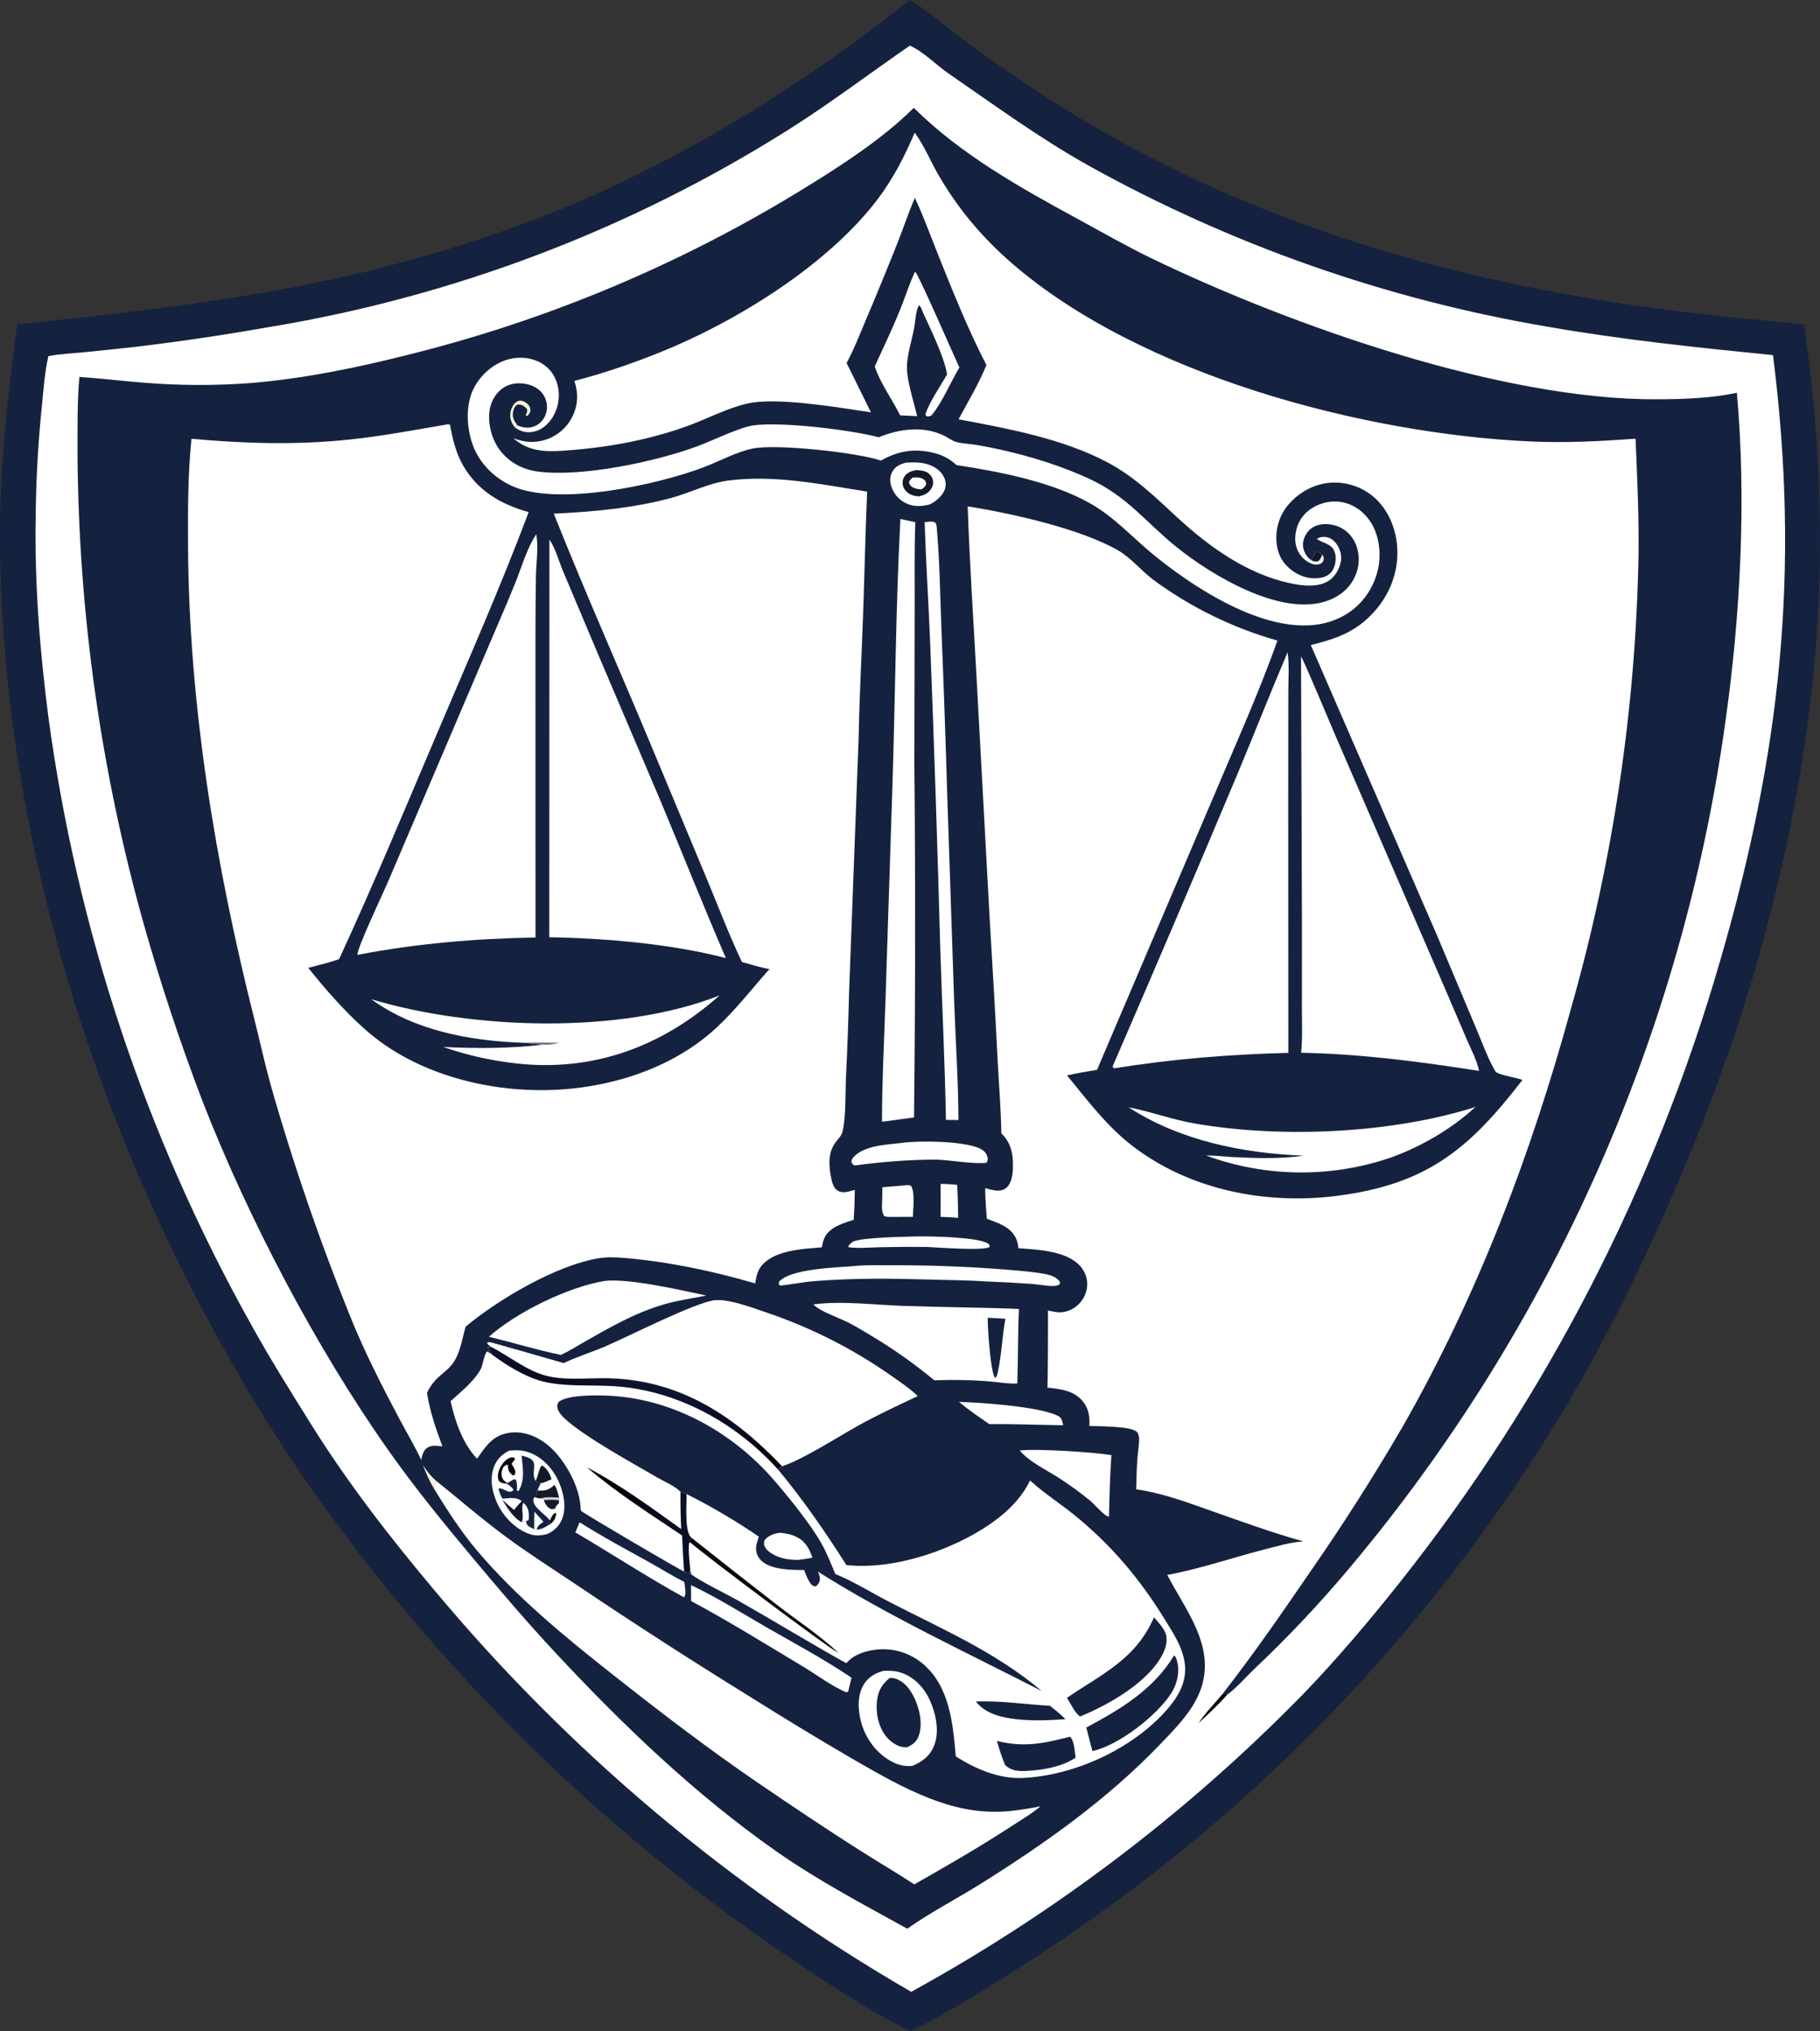 <?xml version="1.0" encoding="UTF-8"?> <svg xmlns="http://www.w3.org/2000/svg" xmlns:xlink="http://www.w3.org/1999/xlink" xmlns:xodm="http://www.corel.com/coreldraw/odm/2003" xml:space="preserve" width="226.557mm" height="252.855mm" version="1.1" style="shape-rendering:geometricPrecision; text-rendering:geometricPrecision; image-rendering:optimizeQuality; fill-rule:evenodd; clip-rule:evenodd" viewBox="0 0 6450.19 7198.9"><rect x="0" y="0" width="6450.19" height="7198.9" fill="#333333" stroke="none"/> <defs> <style type="text/css"> .fil4 {fill:#09080B;fill-rule:nonzero} .fil5 {fill:#14192A;fill-rule:nonzero} .fil0 {fill:#15223F;fill-rule:nonzero} .fil6 {fill:#767374;fill-rule:nonzero} .fil7 {fill:#CFD1D6;fill-rule:nonzero} .fil8 {fill:#F5F2DB;fill-rule:nonzero} .fil1 {fill:white;fill-rule:nonzero} .fil3 {fill:url(#id0);fill-rule:nonzero} .fil2 {fill:url(#id1);fill-rule:nonzero} </style> <linearGradient id="id0" gradientUnits="userSpaceOnUse" x1="2143.2" y1="5416.35" x2="2429.45" y2="5371.16"> <stop offset="0" style="stop-opacity:1; stop-color:black"></stop> <stop offset="1" style="stop-opacity:1; stop-color:#0A1027"></stop> </linearGradient> <linearGradient id="id1" gradientUnits="userSpaceOnUse" x1="2218.53" y1="5069.85" x2="2263.73" y2="4896.59"> <stop offset="0" style="stop-opacity:1; stop-color:#020002"></stop> <stop offset="1" style="stop-opacity:1; stop-color:#0F1433"></stop> </linearGradient> </defs> <g id="Слой_x0020_1">  <g id="_2121488513984"> <path class="fil0" d="M3224.25 0c63.85,36.46 137.43,102.29 199.12,147.16 137.58,101.91 279.99,197.13 426.73,285.33 599.67,354.59 1254.66,549.55 1941.15,649.64 199.39,29.08 401.68,47.49 602.14,68.11 45.99,308.66 64.11,620.82 54.15,932.72 -23.12,657.46 -189.41,1343.81 -435.98,1952.74 -128.9,318.34 -277.22,634.81 -451.34,931.12 -445.32,752.54 -1050.36,1398.19 -1772.41,1891.41 -127.84,86.33 -255.97,169.98 -389.35,247.52 -56.19,32.68 -112.98,67.74 -172.89,93.14 -148.81,-72.91 -295.88,-171.45 -432.91,-264.5 -579.29,-391.96 -1092.18,-874.03 -1519.21,-1427.98 -88.91,-116.93 -176.95,-235.86 -257.42,-358.79 -623.53,-952.48 -1024.3,-2143.85 -1015.89,-3288.2 1.75,-237.95 29.3,-474.9 61.2,-710.32 365.86,-37.54 732.22,-78.28 1092.49,-154.26 292.78,-61.74 606.53,-156.31 882.16,-273.53 423,-179.9 829.09,-435.2 1188.27,-721.32z"></path> <path class="fil1" d="M3224.57 161.81c48.63,21.23 92.71,68.13 136.75,98.47 163.78,112.82 323.57,229.91 497.5,327.17 505.45,280.78 1054.93,473.65 1624.99,570.38 265.22,46.42 532.03,74.06 799.72,100.89 97.09,765.42 27.37,1409.12 -186.93,2145.38 -231.27,801.13 -616.63,1549.42 -1134.49,2202.96 -108.71,136.75 -220.42,269.32 -341.66,395.25 -409.1,419 -877.86,775.27 -1391.08,1057.27 -642.77,-371.83 -1215.05,-853.95 -1690.6,-1424.27 -156.51,-185.76 -307.42,-380.97 -436.24,-587.18 -70.88,-113.47 -142.6,-227.66 -207.54,-344.63 -375.8,-669.41 -621.41,-1403.94 -723.84,-2164.75 -30.35,-235.6 -48.84,-471.82 -44.64,-709.55 1.26,-130.74 8.63,-261.35 22.11,-391.41 5.57,-57.95 9.79,-118.72 22.92,-175.48 39.88,-7.98 81.46,-9.63 121.93,-13.51 62.42,-6.1 124.81,-12.6 187.15,-19.51 156.27,-18.68 312,-41.71 466.99,-69.06 655.83,-107.37 1283.42,-345.35 1845.55,-699.82 148.42,-93.44 287.15,-199.24 431.43,-298.58z"></path> <path class="fil0" d="M281.52 1336.04c76.62,4.84 152.8,14.67 229.34,20.44 127.33,10.39 255.29,10.62 382.66,0.7 187.18,-15.84 374.63,-54.52 556.51,-100.68 488.35,-121.67 955.28,-317.11 1384.7,-579.56 121.23,-74.27 246.7,-153.98 353.7,-247.98 17.05,-15.16 33.77,-30.69 50.15,-46.56 166.79,164.89 373.67,280.87 578.19,392.11 88.84,48.32 175.55,98.3 266.75,142.3 491.69,237.22 1241.17,501.49 1788.44,498.36 95.86,-0.55 189.37,-3.07 283.57,-22.95 34.18,375.93 12.67,790.65 -40.44,1164.38 -152.37,1104.2 -613.12,2143.03 -1329.3,2997.16 -107.09,127.97 -221.64,249.52 -343.03,364.01 -29.19,28.06 -60.14,64.21 -92.44,87.77 -7.14,-2.04 -11.13,-1.88 -18.4,-0.48 109.28,-140.28 210.57,-286.56 310.87,-433.26 116.44,-167.47 226.07,-339.56 328.64,-515.86 267.41,-469.08 454.42,-963.99 596.88,-1483.47 148.23,-521.29 228.46,-1059.55 238.67,-1601.41 1.86,-138.74 -4.49,-277.52 -10.44,-416.1 -123.27,8.81 -245.9,15.34 -369.49,9.81 -594.26,-26.61 -1385.39,-236.2 -1841.58,-632.29 -105.04,-91.19 -192.58,-195.4 -261.72,-316.15 -27.7,-48.38 -48.73,-101.14 -81.99,-146.08 -35.43,83.09 -75.71,162.19 -130.39,234.59 -177.52,235.03 -502.87,435.7 -773.31,544.42 -98.05,39.41 -200.27,74.32 -302.54,100.95 14.63,42.41 13.24,85.27 -6.71,126.01 -19.47,39.65 -54.39,69.56 -96.55,82.72 -38.91,12.23 -74.81,8.53 -112.43,-5.42 52.01,45.77 109.38,48.44 175.63,44 149.62,-10.01 298.03,-36.09 439.43,-87.01 72.96,-26.28 162.29,-74.37 237.62,-84.38 108.1,-14.35 303.17,18.64 414.15,35.31l-86.27 -174.93c25.54,-46.61 45.18,-98.07 66.01,-147 39.43,-93.08 77.86,-186.59 115.27,-280.51 20.48,-52.25 38.39,-106.15 60.72,-157.58 29.6,62.6 53.23,128.59 78.92,192.88 53.66,134.26 108.26,271.03 174.59,399.5 -26.92,66.23 -64.69,129.5 -98.66,192.31 176.17,33.26 369.15,68.31 528.95,153.31 95.35,50.72 168.43,122.87 246.93,195.25 113.22,104.38 246.96,200.16 400.26,232.72 42.29,8.99 97.91,15.69 135.93,-9.14 22.65,-14.8 37.64,-41.41 42.71,-67.6 4.29,-22.14 -2.98,-46.88 -16.69,-64.5 -9.58,-12.32 -22.24,-21.49 -38.1,-23.01 -10.7,-1.02 -21.8,0.92 -30.48,7.4 25.94,17.12 56.89,15.91 65.36,52.63 4.29,18.58 0.31,42.75 -9.82,58.91 -9.71,15.5 -25.33,23.11 -42.94,26.03 -35.6,5.92 -71.18,-4.48 -99.85,-25.78 -31.49,-23.4 -49.34,-53.02 -54.48,-91.91 -6.78,-48.62 6.56,-97.91 36.93,-136.49 37.06,-46.49 92.02,-77.97 151.55,-82.91 56.07,-4.5 111.62,13.46 154.44,49.93 52.8,45.05 80.16,113.4 84.06,181.68 4.78,83.43 -26.04,163.44 -81.59,225.27 -64.58,71.89 -133.57,95.76 -224.83,118.28l447.46 1029.35 137.13 325.88c20.69,48.51 40.47,103.98 66.12,149.77 4.6,8.21 5.79,9.62 14.1,12.94 27.1,10.8 57.54,13.93 85.41,23.37 -188.95,245.11 -338.77,370.22 -657.52,410.95 -251.29,32.1 -520.74,-20.19 -724.35,-176.53 -92.95,-71.36 -158.64,-161.09 -232.48,-250.37 35.36,-7.79 70.79,-13.96 106.51,-19.78l409.55 -960.22c78.11,-185.75 162.53,-371.23 229.76,-561.14 -157.57,-44.66 -305.88,-117.13 -437.95,-214 -43.46,-32.11 -79.81,-78.3 -125.97,-105.17 -131.49,-76.57 -380.8,-132.72 -533.74,-156.39 6.78,203.12 20.58,405.8 31.5,608.7l47.17 867.58c10.23,164 19.46,328.05 27.67,492.16 4.45,84.38 11.71,169.5 12.81,253.95 28.93,26.55 39.54,60.93 40.98,99.67 1.02,27.54 0.2,66.98 -18.61,88.53 -8.01,9.17 -19.35,14.03 -31.4,14.55 -15.47,0.67 -33.18,-5.11 -48.21,-8.67 0.28,36.39 2.94,72.18 6.08,108.4 39.62,14.94 82.95,27.53 102.95,68.78 5.48,11.31 7.33,23.08 8.97,35.41 68.37,5.38 173.48,8.94 221.2,66.12 15.89,19.04 24.55,44.67 22.18,69.47 -2.57,27 -15.8,51.87 -36.74,69.1 -19.3,15.92 -45.24,25.11 -70.27,22.22 -10.58,-1.22 -21.25,-3.78 -31.66,-5.98 -0.45,91.08 0.26,182.37 -1.9,273.42 45.4,4.63 95.03,10.43 125.59,48.87 21.16,26.61 24.47,54.2 23.04,86.86 31.86,1.55 152.29,0.08 169.33,22.31 4.74,6.17 6.41,14.1 6.67,21.69 0.82,23.32 -4.27,47.49 -5.9,70.78 -2.55,36.48 -3.43,73.35 -4.38,109.92 92.7,12.6 184.52,47.59 272.39,78.53 105.49,37.14 212.21,75.87 319.87,106.03 -46.73,3.08 -94.4,17.31 -139.68,28.96 -113.6,29.24 -227.12,68.66 -342.4,89.72 64.35,124.12 168.66,249.01 121.36,397.52 -25.17,79.01 -89.33,143.05 -145.5,201.73 -187.98,196.37 -410.64,353.95 -640.28,497.54 -84.38,52.76 -176.16,99.83 -256.97,157.16 -156.73,-86.52 -318.78,-172.21 -465.51,-275.17 -286.68,-201.17 -542.54,-446.55 -780.71,-702.19 -103.33,-110.91 -200.31,-224.97 -297.51,-341.3 -102.59,-122.78 -203.45,-246.52 -295.65,-377.42 -256.73,-364.48 -497.15,-822.84 -658.73,-1237.76 -78.97,-206.8 -148.64,-417.04 -208.81,-630.07 -151.28,-540.46 -229.89,-1098.67 -233.73,-1659.89 0.21,-90.97 -1.52,-185.45 6.66,-276.06z"></path> <path class="fil1" d="M1583.46 1504.39c4.52,-0.93 7.04,-0.17 11.49,0.75 8.28,49.07 20.65,99.39 45.42,143.04 51.84,91.4 134.45,139.2 233.2,167.01 -97.29,259.28 -208.38,511.1 -316.73,765.76 -116.28,273.3 -230.6,548.95 -355.08,818.62 -35.43,12.52 -73.12,20.88 -109.41,30.76 62.85,77.97 127.59,152.78 202.73,219.32 181.82,161.01 448.82,226.59 687.47,212.2 201.36,-12.14 410.52,-82.18 559.44,-222.04 66.83,-62.75 124.31,-136.79 185.06,-205.37 -32.9,-5.18 -65.64,-16.13 -97.73,-25.01 -45.38,-96.07 -83.42,-195.59 -124.06,-293.71l-184.87 -443.08c-118.08,-284.39 -243.88,-565.86 -357.71,-851.99 140.62,-7.16 277.12,-18.84 413.7,-55.14 68.13,-18.11 134.94,-53.36 204.73,-62.34 165.75,-21.34 329.6,13.72 492.19,39.3 -6.49,147.41 -9.38,294.87 -14.68,442.32 -5.15,143.21 -12.92,286.59 -15.52,429.85l-33.82 899.69c-2.56,104.71 -6.4,209.38 -11.52,314 -2.13,54.84 0.23,114.57 -9.02,168.6 -0.37,2.16 -0.8,4.31 -1.15,6.47 -3.64,23 -15.97,30.53 -28.48,48.43 -24.44,34.99 -21.91,79.31 -14.15,119.3 3.42,17.65 8.14,39.51 24.86,49.4 18.25,10.79 40.66,1.48 59.65,-3.27 -0.5,35.53 -1.38,70.75 -4.05,106.21 -25.53,7.99 -54.78,16.87 -76.64,32.67 -24.51,17.72 -31.21,35.68 -35.92,64.65 -61.63,5.28 -142.87,8.57 -194.56,47.06 -30.18,22.48 -36.62,45.83 -41.78,80.95 -148.1,-43.49 -307.31,-77.01 -461.26,-90.12 -30.81,-2.62 -62.48,-4.17 -93.15,0.82 -149.72,24.32 -356.61,145.85 -471.96,242.63 -12.2,42.35 -18.51,91.82 -44.34,128.42 -28.16,39.88 -60.91,42.61 -92.53,105.59 10.18,66.76 31.17,126.98 54.68,189.93 -18.61,-1.07 -38.88,-5.96 -55.09,6.27 -13.57,10.25 -16.79,26.01 -20.04,41.68 -24,-50.56 -53.05,-99.19 -79.26,-148.68 -57.75,-109.08 -115.11,-221.11 -162.37,-335.11 -113.19,-276.95 -210.9,-559.98 -292.69,-847.77 -20.78,-75.05 -37.25,-151.63 -56.31,-227.2 -137.89,-546.61 -232.64,-1114.25 -235.78,-1679.17 -0.71,-126.78 -0.57,-254.8 12.11,-381.04 187.81,17.28 373.32,22.6 561.2,2.7 115.05,-12.19 229.75,-33.78 343.74,-53.35z"></path> <path class="fil1" d="M1998.1 4831.64c46.35,-22.95 97.71,-37.93 145.45,-58.42 84.43,-36.24 323.45,-158.39 391.12,-164.7 49.83,-4.66 136.47,28.5 185.43,45.08 158.1,53.83 307.61,130.17 443.92,226.66 29.91,21.03 61.6,42.23 87.88,67.71 -71.53,33.75 -143.47,67.07 -212.58,105.61 -72.02,40.17 -194.23,119.22 -267.91,142.93l-14.18 11.62c89.67,107.9 167.18,220.76 242.47,338.83 175.08,19.67 405.19,-61.09 543.02,-170.23 44.1,-34.91 83.29,-78.5 107.89,-129.44l4.28 3.88c47.71,42.82 102.7,78.01 152.57,118.39 130.08,105.34 231.6,225.7 319.21,367.84 31.63,51.32 68.63,105.63 73.16,167.7 4.65,63.7 -29.29,115.94 -70.11,161.07 -121.72,134.6 -322.86,226.54 -503.8,235.31 -85.13,4.13 -167.71,-31.34 -238.6,-76.23 -9.87,-114.98 -21.22,-247.04 -115.9,-327.79 -44.53,-38.1 -102.58,-56.56 -160.94,-51.19 -39.96,3.4 -84.55,16.98 -111.08,48.58 -129.1,-71.55 -255.05,-148.93 -383.34,-221.97 -35.22,-20.04 -142.69,-72.53 -167.51,-94.39l-2.52 -16.77 -4.75 14.82c-7.12,-1.24 -10.67,-3.3 -16.88,-6.78 -8.1,-1.45 -340.42,-196.21 -365.85,-215.3 -0.43,-7.7 -1.03,-15.39 -1.82,-23.06 -7.81,-74.33 -61.33,-167.97 -120.26,-213.68 -37.67,-29.21 -84.63,-46.79 -132.66,-39.27 -59.13,9.25 -81.06,47.07 -113.21,91.38 -50.78,-52.74 -78.32,-133.84 -93.69,-203.85 37.33,-33.73 80.01,-67.31 105.79,-111.31 8.94,-15.25 13.04,-57.59 24.43,-64.82l16.87 11.34c-4.86,-10.28 -13.28,-15.98 -15.82,-27.01l12.47 -0.41c-6.41,-4.84 -9.7,-7.22 -13.97,-14.2 1.94,-0.95 3.68,-2.56 5.82,-2.86 4.36,-0.6 240.41,67.96 265.57,74.95z"></path> <path class="fil1" d="M1998.1 4831.64c46.35,-22.95 97.71,-37.93 145.45,-58.42 84.43,-36.24 323.45,-158.39 391.12,-164.7 49.83,-4.66 136.47,28.5 185.43,45.08 158.1,53.83 307.61,130.17 443.92,226.66 29.91,21.03 61.6,42.23 87.88,67.71 -71.53,33.75 -143.47,67.07 -212.58,105.61 -72.02,40.17 -194.23,119.22 -267.91,142.93l-14.18 11.62c-149.83,-166.22 -360.29,-282.13 -584.95,-295.4 -80.81,-4.78 -173.62,3.09 -251.59,-17.36 -59.83,-15.7 -127.11,-56.93 -176.67,-94.2 -4.86,-10.28 -13.28,-15.98 -15.82,-27.01l12.47 -0.41c-6.41,-4.84 -9.7,-7.22 -13.97,-14.2 1.94,-0.95 3.68,-2.56 5.82,-2.86 4.36,-0.6 240.41,67.96 265.57,74.95z"></path> <path class="fil2" d="M1744.03 4801.17c-4.86,-10.28 -13.28,-15.98 -15.82,-27.01l12.47 -0.41c63.39,32.47 124.29,83.4 193.43,101.84 69.82,18.63 156.12,7.07 228.54,9.45 251.47,8.3 440.54,134.76 608.76,311.47l-14.18 11.62c-149.83,-166.22 -360.29,-282.13 -584.95,-295.4 -80.81,-4.78 -173.62,3.09 -251.59,-17.36 -59.83,-15.7 -127.11,-56.93 -176.67,-94.2z"></path> <path class="fil0" d="M2411.61 5287.37c-0.96,-1.02 -1.84,-2.11 -2.87,-3.06 -20.65,-19.08 -54.42,-33.1 -79.18,-47.55 -87.09,-50.8 -255.97,-142.96 -325.88,-206.95 -12.34,-11.3 -26.73,-26.02 -28.59,-43.52 -0.81,-7.57 1.1,-9.88 3.89,-16.67 32.44,-28.22 148.71,-25.04 192.99,-22.04 220.79,14.94 426.52,131.82 570.19,297.47 53.33,61.48 130.29,156.52 169.79,226.61 19.25,34.16 33.17,71.01 48.39,107.06 66.77,27.13 130.32,67.54 194.52,100.54 184.54,94.86 377.15,178.11 536.76,314.14 -266.59,-137.29 -538.71,-262.72 -792.67,-422.95 0.46,1.12 0.93,2.22 1.37,3.33 4.97,12.45 8.15,23.14 1.93,36.12 -3.02,6.3 -6.34,8.97 -11.91,12.7 -8.93,-1.06 -12.78,-3.33 -18.11,-10.93 -9.8,-13.98 -16.67,-31.15 -22.22,-47.16 -44.93,-0.14 -117.65,-0.1 -152.31,-33.59 -11.95,-11.31 -18.56,-27.15 -18.22,-43.59 0.36,-13.68 5.82,-28.08 9.85,-41.08 -79.89,-54.95 -169.56,-107.55 -256.08,-150.96 -7.28,-2.29 -14.46,-5.28 -21.63,-7.92z"></path> <path class="fil1" d="M2764.45 5432.48c20.9,2 40.15,5.61 59.16,15.15 31.87,15.98 44.33,41.54 55.77,73.19 -17.45,3.93 -35.72,5.63 -53.44,8.12 -13.44,-0.74 -27.18,-1.26 -40.45,-3.67 -24.32,-4.42 -60.77,-18.59 -73.78,-41.42 -5.34,-9.37 -4.64,-14.49 -2.48,-24.66 14.35,-17.27 33.49,-23.91 55.22,-26.71z"></path> <path class="fil3" d="M2079.83 5200.33c117.78,62.14 226.44,141.48 334.29,219.1 -2,-43.98 -2.84,-88.02 -2.51,-132.06 7.17,2.64 14.36,5.63 21.63,7.92 0.55,32.27 -7.38,129.9 14.84,152.51 1.3,1.32 2.78,2.44 4.17,3.65l-6.33 5.41 0.39 9.73 -4.14 2.51c-3.33,30.04 1.61,62.44 3.87,92.59l-4.75 14.82c-7.12,-1.24 -10.67,-3.3 -16.88,-6.78 -2.91,-42.51 -5.28,-85.05 -7.1,-127.62 -113.99,-76.42 -233.38,-152.35 -337.49,-241.79z"></path> <path class="fil4" d="M2452.26 5451.46c101.99,81.07 204.44,161.54 307.36,241.42 69.69,53.38 146.61,104.52 210.74,164.16 -13.75,-0.16 -488,-356.29 -524.04,-390.45l-0.39 -9.73 6.33 -5.41z"></path> <path class="fil0" d="M4089.86 5732.17c13.94,16.3 31.68,34.77 40.12,54.58 9.08,21.29 3.42,47.59 -5.61,67.9 -45.9,103.19 -195.82,188.29 -295.49,228.62l-2.21 -0.42c-16.76,-11.41 -33.89,-47.45 -45.28,-65.35 124.95,-85.37 243.11,-135.52 308.48,-285.34z"></path> <path class="fil0" d="M4161.13 5867.04c4.63,4.41 6.64,8.12 8.77,14.33 13.21,38.33 3.13,84.62 -17.72,117.98 -50.15,80.29 -188,187.06 -280.66,206.99l-21.56 -83.42c121.39,-65.13 238.3,-134.6 311.17,-255.88z"></path> <path class="fil0" d="M3792.01 6155.43c15.53,12.46 16.96,54.79 19.87,74.32 -46.62,31.9 -117.58,44.31 -173.02,46.85 -30.01,1.38 -53.33,0.47 -76.29,-20.24 -12.26,-28.08 -21.03,-56.8 -29.54,-86.19 95.3,24.17 165.46,9.13 258.98,-14.74z"></path> <path class="fil0" d="M3458.51 6030.75c85.92,-3.98 176.49,10.27 262.55,14.98 18.55,15.18 38.64,29.89 54.72,47.68 -58.34,3.67 -117.41,6.52 -175.61,-0.3 -52.46,-6.15 -107.35,-19.09 -141.65,-62.35z"></path> <path class="fil1" d="M1545.79 5248.48c81.82,65.64 162.24,135.63 246.56,197.86 80.56,59.46 165.22,113.47 248.42,169.1 202.33,136.28 407.33,268.56 614.89,396.73 121.78,76.77 244.89,151.4 369.27,223.87 87.9,50.52 178.26,102.94 273.22,139.2 96.65,36.9 186.91,54.26 290.39,42.61 33.29,-3.74 66.16,-9.51 99.04,-15.84 -33,27.96 -72.04,50.42 -108.21,74.05 -110.97,72.45 -224.01,137.09 -339.01,202.74 -62.62,-41.21 -127.4,-78.75 -190.6,-119 -120.7,-76.86 -240.36,-157.04 -358.61,-237.63 -179.55,-122.37 -352.87,-255.33 -523.38,-389.93 -166.59,-131.52 -337.53,-272.03 -475.11,-434.23 -59.68,-70.36 -108.98,-147.02 -156.87,-225.59 2.7,-8.11 6.65,-16.08 10.01,-23.96z"></path> <path class="fil1" d="M1900.34 1893.64c8.83,43.83 0.05,99.71 -0.92,144.96 -1.12,72.76 -1.7,145.53 -1.75,218.3l0.17 1065.86c-212.6,3.57 -422.08,21.32 -630.99,61.6 -2.37,-22.06 88.94,-214.43 107.01,-256.11l392.86 -920.56c21.17,-48.51 41.63,-97.32 61.38,-146.42 21.86,-55.52 39.56,-117.62 72.24,-167.64z"></path> <path class="fil1" d="M4610.89 2326.9c7.86,7.91 106.27,244.24 120.99,278.22l385.5 889.84 80.08 187.01c15.25,35.59 36.79,75.51 44.38,113.48 -210.19,-32.7 -417.56,-60.01 -630.7,-64.29 5.58,-52.14 2.78,-106.87 2.82,-159.36l0.29 -266.96 -3.36 -977.94z"></path> <path class="fil1" d="M4563.28 2311.81c6.83,48.6 2.16,104.61 2.56,153.93l-0.32 371.57 0.39 894.28c-208.6,5.39 -412.08,21.69 -618.39,54.95l-4.48 -6.57c148.37,-342.12 294.83,-685.06 439.35,-1028.82 60.99,-146.16 119,-293.56 180.89,-439.34z"></path> <path class="fil1" d="M1947.13 1912.38c21.14,30.19 34.42,79.12 48.93,113.5l125.52 297.52 220.03 516.81c77.35,185.05 151.25,371.45 230.95,555.54 -192.25,-50.32 -427.52,-70.6 -625.87,-73.9l0.44 -1409.48z"></path> <path class="fil1" d="M3122.19 1632.38c-82.42,-28.19 -369.48,-60.04 -454.56,-42.63 -56.86,11.65 -117.04,44.6 -171.69,65.54 -162.74,62.36 -520.27,140.8 -681.9,67.03 -62.56,-28.56 -115.24,-80.55 -138.73,-145.75 -21.92,-60.86 -26,-140.79 3.4,-199.61 23.06,-46.14 65.83,-84.98 115.13,-101.02 40.23,-13.09 86.34,-10.43 123.52,10.49 29.83,16.78 49.96,44.47 58.46,77.47 9.96,38.89 3.84,80.16 -17,114.48 -14.88,23.97 -38.39,45.67 -66.75,51.57 -26.06,5.42 -45.01,-0.16 -66.82,-14.23l8.56 -8.1c20.15,9 39.2,11.52 60.29,3.24 18.67,-7.32 32.53,-22.81 39.6,-41.41 7.75,-20.79 6.29,-43.9 -4.02,-63.55 -11.82,-22.71 -33.26,-36.85 -57.66,-43.17 -28.29,-7.34 -60.15,-5.67 -85.49,9.93 -26.25,16.16 -44.33,45.21 -50.2,75.13 -9.4,47.94 4.63,105.03 32.71,144.22 31.89,44.52 80.76,71.53 134.54,78.97 156.28,21.62 423.03,-35.05 570.1,-90.17 51.08,-19.14 148.16,-66.39 196.12,-73.19 97.71,-13.85 344.41,15.66 444.65,42.18 71.92,-29.53 153.34,-40.84 226.81,-7.89 15.82,7.09 30.22,19.14 46.71,24.26 19.04,5.92 44.33,6.55 64.32,9.61 33.41,5.29 66.64,11.71 99.62,19.26 104.07,23.53 210.84,56.78 307.75,101.61 136.22,63.03 198.02,151.51 308.66,241.13 123.57,100.09 372.9,251.1 537.51,190.97 42.99,-15.7 77.06,-43.55 96.36,-85.51 16.44,-35.43 17.74,-76.04 3.62,-112.45 -11.88,-29.81 -34.77,-53.99 -64.97,-65.4 -25.46,-9.61 -58.36,-11.63 -83.19,0.91 -19.5,9.85 -32.84,28.46 -38.21,49.48 -4.44,17.37 -0.02,35.87 9.42,50.88 4.79,7.62 10.24,12.94 17.52,18.28 7.24,-10.1 9.94,-20.47 19.07,-29.85 10.53,0.3 12.42,3.61 20.48,10.04l5.47 11.38c-0.54,10.28 -0.79,11.08 -7.09,19.22 -6.58,3.24 -11.13,5.14 -18.65,5.34 -19.1,0.5 -40.8,-14.37 -52.68,-28.27 -17.63,-20.66 -24.47,-46.43 -22.29,-73.22 2.95,-36.14 18.93,-68.07 47.66,-90.51 31.17,-24.35 73.01,-35.86 112.22,-30.21 40.56,5.84 76.78,29.55 100.91,62.32 32.76,44.48 43.09,106.54 35.09,160.53 -9.48,63.88 -45.83,125.46 -97.96,163.51 -205.66,150.14 -530.88,-61.72 -695.26,-194.6 -79.76,-64.48 -142.53,-138.07 -234.06,-188.85 -134.78,-74.79 -317.7,-110.33 -469.37,-133.36 -23.37,-21.5 -46.67,-34.26 -77.31,-42.32 -68.58,-18.02 -129.2,-8.87 -190.39,26.24z"></path> <path class="fil5" d="M4646.34 1984.96c7.24,-10.1 9.94,-20.47 19.07,-29.85 10.53,0.3 12.42,3.61 20.48,10.04 -4.24,12.31 -4.84,16.05 -14.93,24.81 -8.68,1.53 -17.11,-0.05 -24.62,-5.01z"></path> <path class="fil1" d="M3191.07 1839.45l52.87 11.32c-3.85,103.13 -1.83,206.83 -2.28,310.04l-1.15 545.2c4,418.12 3.61,836.27 -1.18,1254.38l-53.73 7.39 -59.67 7.94c-0.14,-143.64 7.68,-287.65 12.31,-431.22l23.74 -734.5c11.09,-323.21 11.91,-647.63 29.1,-970.56z"></path> <path class="fil1" d="M2882.29 4623.11c101.96,-13.07 213.44,1.5 315.77,5.2 137.65,4.98 275.47,5.36 413.1,10.82 -3.92,88.01 -2.85,176.27 -5.69,264.35 -34.52,1.6 -72.7,-5.72 -107.48,-8.16 -62.13,-4.61 -124.48,-5.64 -186.73,-3.08 -66.11,-54.92 -136.15,-104.92 -209.57,-149.6 -29.8,-18.15 -59.81,-36.41 -90.61,-52.84 -34.09,-18.18 -104.83,-41 -128.78,-66.69z"></path> <path class="fil0" d="M3500.54 4670.66c20.84,0.37 41.77,2.14 62.58,3.39 -11.64,63.6 -13.14,128.46 -27.36,191.8 -2.64,8.5 -2.08,12.53 -9.37,18.04 -16.45,-23.41 -26.39,-177.88 -25.85,-213.23z"></path> <path class="fil1" d="M1316.09 3541.71c358.1,107.31 882,125.52 1234.18,-13.67 -189.77,168.46 -414.24,260.02 -670.66,245.39 -105.32,-6.94 -209.21,-28.03 -308.89,-62.7 118.79,5.72 236.47,5.7 354.68,-8.35 -25.52,-3.5 -51.76,-4.4 -77.47,-6.75 -184.91,-7.09 -379.55,-43.12 -531.85,-153.92z"></path> <path class="fil6" d="M1847.93 3695.63c44.71,-0.78 89.44,-0.76 134.17,0.05 -19.44,5.08 -36.48,8.26 -56.7,6.7 -25.52,-3.5 -51.76,-4.4 -77.47,-6.75z"></path> <path class="fil1" d="M3999.83 3924.49c79.4,15.43 155.63,44.08 236.12,57.87 307.12,52.62 695.76,35.47 993.04,-58.91 -83.73,77.35 -191.24,139.87 -297.91,178.62 -213.14,73.39 -445.06,71.1 -656.71,-6.49 30.66,-0.59 62.26,3.61 92.95,5.2 83.61,4.32 169.53,7.07 252.56,-4.69 -214.6,-8.62 -437.41,-52.9 -620.05,-171.61z"></path> <path class="fil1" d="M3276.97 1850.57c12.36,-1.16 25.03,-3.87 36.83,0.9 5.02,5.84 5.3,10.19 5.96,17.63 10.39,115.09 11.95,232.15 16.19,347.62 8.08,197.55 15.04,395.16 20.84,592.79l24.77 739.12c5,140.15 14.74,280.87 15.16,421.07l-44.28 -0.62c-3.38,-198.42 -13.41,-397.15 -19.66,-595.53 -9.88,-363.07 -21.85,-726.08 -35.94,-1089.02 -5.79,-144.65 -15.14,-289.33 -19.88,-433.96z"></path> <path class="fil1" d="M2142.7 4540.1c85.9,-10.22 270.77,32.45 360.53,51.61 -49.38,10.03 -99.13,16.74 -147.72,30.61 -107.82,30.76 -204.08,88.03 -300.82,143.02 -22,13.51 -43.7,26.06 -67.14,36.93 -85.17,-17.81 -170.13,-43.89 -254.87,-64.49 98.18,-87.35 281.63,-176.79 410.02,-197.68z"></path> <path class="fil1" d="M3132.09 5921.8c23.24,-0.65 44.87,0.06 66.95,8.55 44.49,17.09 78.12,54.3 97.14,97.27 20.95,47.32 34.15,110.64 14.1,159.92 -15.01,36.87 -40.83,55.45 -75.79,70.93 -27.4,3.82 -54.05,-3.52 -77.98,-17.02 -51.9,-29.27 -89.65,-80.92 -104.77,-138.16 -11.24,-42.53 -14.28,-94.22 9.5,-132.97 16.54,-26.96 40.99,-40.8 70.85,-48.53z"></path> <path class="fil0" d="M3153.18 5946.97c6.67,0.07 12.57,0.25 19.01,2.17 29.37,8.73 49.9,33.65 63.92,59.77 21.15,39.39 34.99,96.75 21.08,140.05 -7.46,23.23 -20.17,33.19 -41.44,43.65 -4.57,0.08 -7.02,0.26 -11.3,-0.05 -24.93,-1.75 -49.87,-20.11 -64.82,-39.21 -26.61,-34.01 -36.67,-82.85 -31.51,-125.17 4.38,-35.94 17.31,-58.74 45.06,-81.21z"></path> <path class="fil1" d="M1803.87 5141.62c24.73,-2.54 47.18,-2.42 70.85,6.05 47.92,17.17 84.31,57.33 105.01,102.91 17.83,39.26 28.98,92.11 12.33,133.14 -10.43,25.73 -28.17,42.24 -52.98,53.5 -18.55,4.22 -37.11,7.16 -55.73,1.88 -48.84,-13.84 -92.93,-56.51 -116.23,-101.16 -20.83,-39.91 -32.63,-90.66 -18.06,-134.63 9.62,-29.02 28.35,-47.65 54.82,-61.69z"></path> <path class="fil0" d="M1848.57 5158.71c8.5,2.44 16.96,4.92 25.15,8.3 35.45,14.65 9.23,47.23 21.29,75.09 0.97,2.24 2.02,4.44 3.03,6.67 5.45,6.23 10.3,6.81 18.15,8.66 -3.89,8.24 -8.45,16.52 -11.25,25.2 -1.45,10.21 -3.32,15.27 -9.27,23.69 -5.3,4.85 -5.18,2.81 -5.42,9.52 -0.63,17.39 14.31,30.16 25.93,41.28 11.01,10.54 23.43,19.8 32.85,31.82l-4.14 15.93c-13.84,8.35 -23.91,14.92 -40.19,16.34 -0.81,0.07 -1.61,0.17 -2.4,0.25l-9.03 -2.1c-5.47,-2.45 -11.83,-4.81 -16.82,-8.1 -10.37,-6.82 -9.88,-8.56 -11.89,-20.2l-15.14 3.61c-30.27,-14.92 -50.67,-50.76 -68.48,-78.19 13.2,12.66 27.1,24.25 41.21,35.86 8.07,-11.56 17.64,-21.48 27.27,-31.76 -19.18,-16.23 -44.81,-10.19 -68.51,-8.7 -5.82,-11.63 -12.81,-22.82 -13.69,-36.02 10.61,-4.02 26.53,10.76 38.77,10.95 7.45,0.11 9.21,-0.9 13.8,-6.27 -5.98,-10.26 -14.06,-15.35 -23.53,-22l0.15 -2.65c12.68,-2.25 18.66,-13.85 31.1,-12.6 6.38,10.55 4.39,28.24 4.65,40.39l5.57 0.69c23.98,-38.47 14.73,-82.97 10.83,-125.65z"></path> <path class="fil5" d="M1849.42 5320.58l5.24 5.26c-9.78,24.89 3.87,44.69 -5.24,68.83 -30.27,-14.92 -50.67,-50.76 -68.48,-78.19 13.2,12.66 27.1,24.25 41.21,35.86 8.07,-11.56 17.64,-21.48 27.27,-31.76z"></path> <path class="fil1" d="M1854.65 5325.85c15.58,14.86 20.19,27.29 19.7,49.57 -0.14,6.26 -0.35,6.95 -1.06,12.48l-8.74 3.17 -15.14 3.61c9.11,-24.13 -4.54,-43.94 5.24,-68.83z"></path> <path class="fil1" d="M1894.12 5358.09l32.11 35.74c-11.65,7.96 -21.06,12.77 -23.93,27.64l-9.03 -2.1c-0.2,-20.47 -0.49,-40.83 0.85,-61.28z"></path> <path class="fil5" d="M1904.94 5282.64c29.22,1.06 37.01,0.32 59.8,-19.79 9.29,12.03 12.27,30.13 16.61,44.72l-0.87 10.34 -0.56 9.94c-4.71,4.68 -8.63,9.31 -12.78,14.48l2.79 0.72 -2.37 3c-9.71,2.88 -12.3,4.38 -21.45,-1.93 -8.61,-5.93 -15.88,-17.2 -17.8,-27.24l-1.68 -4.43 -9.37 -1.97c-8.41,0.4 -13.72,-1.24 -21.59,-4.13 5.95,-8.42 7.82,-13.48 9.27,-23.69z"></path> <path class="fil5" d="M1928.31 5316.86c17.62,-0.85 34.75,-2.41 52.17,1.04l-0.56 9.94c-4.71,4.68 -8.63,9.31 -12.78,14.48l2.79 0.72 -2.37 3c-9.71,2.88 -12.3,4.38 -21.45,-1.93 -8.61,-5.93 -15.88,-17.2 -17.8,-27.24z"></path> <path class="fil7" d="M1917.26 5310.47c19.43,-6.33 43.84,-3.31 64.09,-2.9l-0.87 10.34c-17.42,-3.46 -34.55,-1.89 -52.17,-1.04l-1.68 -4.43 -9.37 -1.97z"></path> <path class="fil4" d="M1796.26 5258.54c-12.36,-0.84 -18.47,-1.67 -28.29,-9.24 -3.77,-10.74 -4.65,-18.68 -1.94,-29.69 4.55,-18.42 18.24,-40.69 35.16,-50.18 8.54,-4.78 13.29,-4.59 22.54,-2.55l1.53 4.91 -12.25 16.51c3.65,6.18 8.15,12.75 10.88,19.36 3.96,9.61 3.03,11.37 -0.35,20.56 -6.65,0.87 -4.88,2.02 -9.56,-1.89 -11.07,-9.28 -13.24,-17.67 -14.17,-31.42 -0.08,-1.18 -0.13,-2.36 -0.19,-3.53 -7.73,0.4 -9.33,3.4 -15.3,8 -5.41,10.01 -8.35,20.86 -6.03,32.39 2.64,13.12 8.6,16.04 18.1,24.13l-0.15 2.65z"></path> <path class="fil5" d="M1898.03 5248.78l1.88 -3.49c6.49,-12.31 11.5,-45.07 20.56,-51.39 17.09,9.08 26.99,26.71 32.78,44.57 0.5,1.52 0.88,3.08 1.33,4.62 -12.38,5.05 -25.32,11.64 -38.4,14.34 -7.85,-1.85 -12.69,-2.43 -18.15,-8.66z"></path> <path class="fil4" d="M1949.02 5388.95c5.75,-12.12 7.37,-19.64 18.73,-27.13l3.53 3.78c-2.32,15.31 -7.88,26.77 -21.02,35.78 -1.76,1.21 -3.59,2.33 -5.39,3.5l4.14 -15.93z"></path> <path class="fil1" d="M3243.27 962.57c12.32,10.51 136.63,296.67 156.82,339.87 -32.78,54.9 -58.16,119.91 -98.44,169.51 -9.07,4.21 -9.63,4.93 -19.29,2.86l-2.61 -7.25c16.5,-46.97 51.86,-96.71 76.57,-140.3 -8.57,-60.33 -59.81,-163.6 -86.21,-221.55 -3.34,-9.12 -5.88,-16.87 -12.52,-24.25 -0.66,0.93 -1.41,1.79 -1.97,2.79 -10.19,18.2 -11.73,56.9 -15.77,78.17 -7.89,41.54 -21.5,83.97 -25.11,126.03 -4.61,53.67 23.49,132.4 35.65,186.5l-60.2 -2.84c-28.78,-57.92 -69.19,-111.52 -90.08,-173.22 30.67,-66.4 61.9,-132.59 89.6,-200.29 18.37,-44.89 32.56,-92.42 53.57,-136.04z"></path> <path class="fil1" d="M3022.81 4487.64c43.33,-4.95 90.05,-3.01 133.66,-3.25 121.19,-0.42 242.35,3.59 363.25,12.03 46.7,3.51 156.52,10.91 197.06,22.08 13.61,3.75 28.13,9.81 36.93,21.3 4.28,5.59 2.84,3.89 1.73,11.86 -7.31,4.99 -13.8,6.22 -22.5,6.25 -25.29,0.1 -51.73,-5.52 -77.14,-7.42 -54.25,-3.9 -108.57,-6.85 -162.93,-8.82 -61.75,-4.34 -124.43,-4.44 -186.34,-6.28 -141.84,-4.2 -282.35,-6.11 -423.95,5.6 -39.64,3.28 -78.59,11.57 -118.17,15.62l-4.76 -6.1 1.63 -7.98c39.94,-45.47 200.99,-50.2 261.53,-54.88z"></path> <path class="fil1" d="M3613.93 5141c63.1,-7.19 260.41,5.82 324.97,16.29 -4.94,72 -7,143.82 -8.58,215.93l-1.77 2.36c-14.91,-2.72 -49.9,-44.07 -64.34,-56.16 -36.2,-29.73 -74.12,-57.29 -113.57,-82.54 -44.87,-28.75 -101.87,-55.04 -136.71,-95.89z"></path> <path class="fil1" d="M2449.12 5618.17c92.25,43.65 181.2,99.86 269.69,150.72 99.98,57.48 203.55,112.65 298.99,177.46l-11.4 47.24c-1.76,3.15 -0.32,1.06 -5.98,4.71 -48.43,-19.1 -109.66,-64.8 -156.64,-92.9 -130.05,-77.81 -260.92,-159.56 -394.5,-230.86l-0.15 -56.37z"></path> <path class="fil1" d="M3196.95 4050.68c65.43,-8.99 217.02,-6.21 273.09,18.79 13.18,5.88 24.51,14.41 28.99,28.77 2.61,8.34 1.77,15.2 -2.25,22.73 -41.61,6.18 -127.97,-9.18 -176.49,-10.85 -99.62,-0.44 -194.04,8.01 -292.56,20.72 -7.1,-5.4 -7.82,-5.95 -10.65,-14.35 1.49,-5.13 2.98,-9.68 6.57,-13.81 38.1,-43.85 119.48,-45.37 173.31,-51.99z"></path> <path class="fil1" d="M3210.63 1639.62c25.52,-0.94 50.61,-2.09 75.42,5.42 24.38,7.37 47.98,22.11 59.31,45.72 6.49,13.53 8.41,29.89 3.02,44.13 -8.84,23.41 -31.43,42.14 -53.11,52.93 -30.43,7.37 -57.52,9.49 -86.22,-5.04 -24.18,-12.2 -42.37,-33.69 -50.4,-59.55 -5.26,-17.3 -5.21,-35.61 3.99,-51.57 11.31,-19.62 27.08,-26.07 47.98,-32.03z"></path> <path class="fil5" d="M3247.06 1666.15c12.4,0.77 24.25,1.27 35.74,6.51 10.82,4.93 19.99,15.91 23.01,27.35 2.77,10.49 0.91,21.18 -4.48,30.5 -10.52,18.2 -25.24,23.52 -44.59,29.06 -9.56,-1.18 -19.18,-2.33 -28.06,-6.3 -13.26,-5.93 -24.13,-17.03 -28.27,-31.14 -3.25,-11.06 -1.7,-22.7 4.56,-32.41 10.19,-15.8 24.56,-19.95 42.08,-23.57z"></path> <path class="fil1" d="M3235.45 1692.14c12.38,-0.33 23.76,-1.03 35.03,4.99 8.68,4.65 10.53,9.09 12.18,18.22 -4.37,10.93 -8.57,13.29 -18.06,19.4 -8.56,-0.88 -19.29,-2.35 -27.13,-6.14 -9.03,-4.37 -12.73,-9.04 -16.39,-18.02 3.58,-10.26 5.82,-11.47 14.37,-18.45z"></path> <path class="fil1" d="M2054.21 5395.41c80.04,50.83 165.07,96.14 247.99,142.18 41.08,22.81 80.73,48.17 122.86,69.04 1.81,15.16 8.46,42.46 -0.82,54.88 -130.51,-72 -256.61,-154.48 -385.18,-230.22l15.15 -35.88z"></path> <path class="fil1" d="M3398.91 4968.76c74.24,1.7 295.54,16.98 354.36,51.65 10.37,6.11 11.95,20.1 14.82,31 -87.53,-0.96 -174.45,-4.89 -262.12,-3.86 -35.92,-25.48 -73.54,-50.25 -107.06,-78.8z"></path> <path class="fil1" d="M3245.75 4382.28c47.11,-1.14 221.8,1.82 255.78,25.3 5.79,4 4.63,5.23 6.03,11.62 -16.56,15.25 -190.55,1.59 -225.19,0.28 -55.23,-0.6 -110.46,-0.23 -165.68,1.11 -35.77,0.77 -74.11,4.45 -109.56,0.09l0.4 -6.06c4.94,-5.15 10.58,-11.85 17.39,-14.64 35.61,-14.59 176.25,-15.99 220.83,-17.7z"></path> <path class="fil1" d="M3204.65 4201.43c9.23,-0.99 15.83,-2.81 24.26,1.93 15.1,25.34 6.58,79.79 6.67,109.49l-80.15 0.17c-7.53,0.26 -13.42,-0.33 -20.76,-2.07 -8.86,-11.31 -9.49,-27.33 -8.76,-41.21 1.08,-20.59 1.08,-41.19 1.28,-61.81l77.47 -6.49z"></path> <path class="fil1" d="M3333.44 4196.22c19.68,-0.38 39.15,1.48 58.74,3.1 2.39,39.18 3.21,78.14 3.56,117.37 -20.66,-2.75 -41.57,-3.07 -62.39,-3.89 0.76,-38.82 0.14,-77.74 0.09,-116.57z"></path> <path class="fil8" d="M1825.24 1515.73c-4.45,-6.01 -8.93,-12.12 -11.89,-19.04 -7.62,-17.8 -6.65,-35.84 1.6,-53.29 4.77,-10.07 12.7,-20.11 24.13,-22.71 10.03,-2.28 19.25,2.25 27.07,8.17 8.85,6.7 13.42,14.31 13.38,25.5 -0.03,8.98 -4.59,14.55 -11.19,19.55l-5.61 -1.57c2.95,-6.02 5.61,-10.56 5.83,-17.44 0.17,-5.73 -3.08,-7.52 -6.95,-11.19 -8.59,-8.13 -15.96,-10.13 -27.48,-10.02 -10.04,6.87 -13.84,14.57 -15.8,26.28 -3.13,18.7 2.24,29 12.81,43.99l2.64 3.68 -8.56 8.1z"></path> <path class="fil8" d="M1498.55 5191.94c13.96,21.96 27.52,39.53 47.24,56.54 -3.36,7.88 -7.31,15.85 -10.01,23.96 -14.91,-26.06 -26.67,-52.44 -37.23,-80.5z"></path> <path class="fil4" d="M4331.91 6005.07c7.28,-1.41 11.26,-1.56 18.4,0.48 -31.95,35.52 -66.94,69.35 -102.46,101.28 23.69,-35.6 56.35,-68.83 84.06,-101.75z"></path> </g> </g> </svg> 
